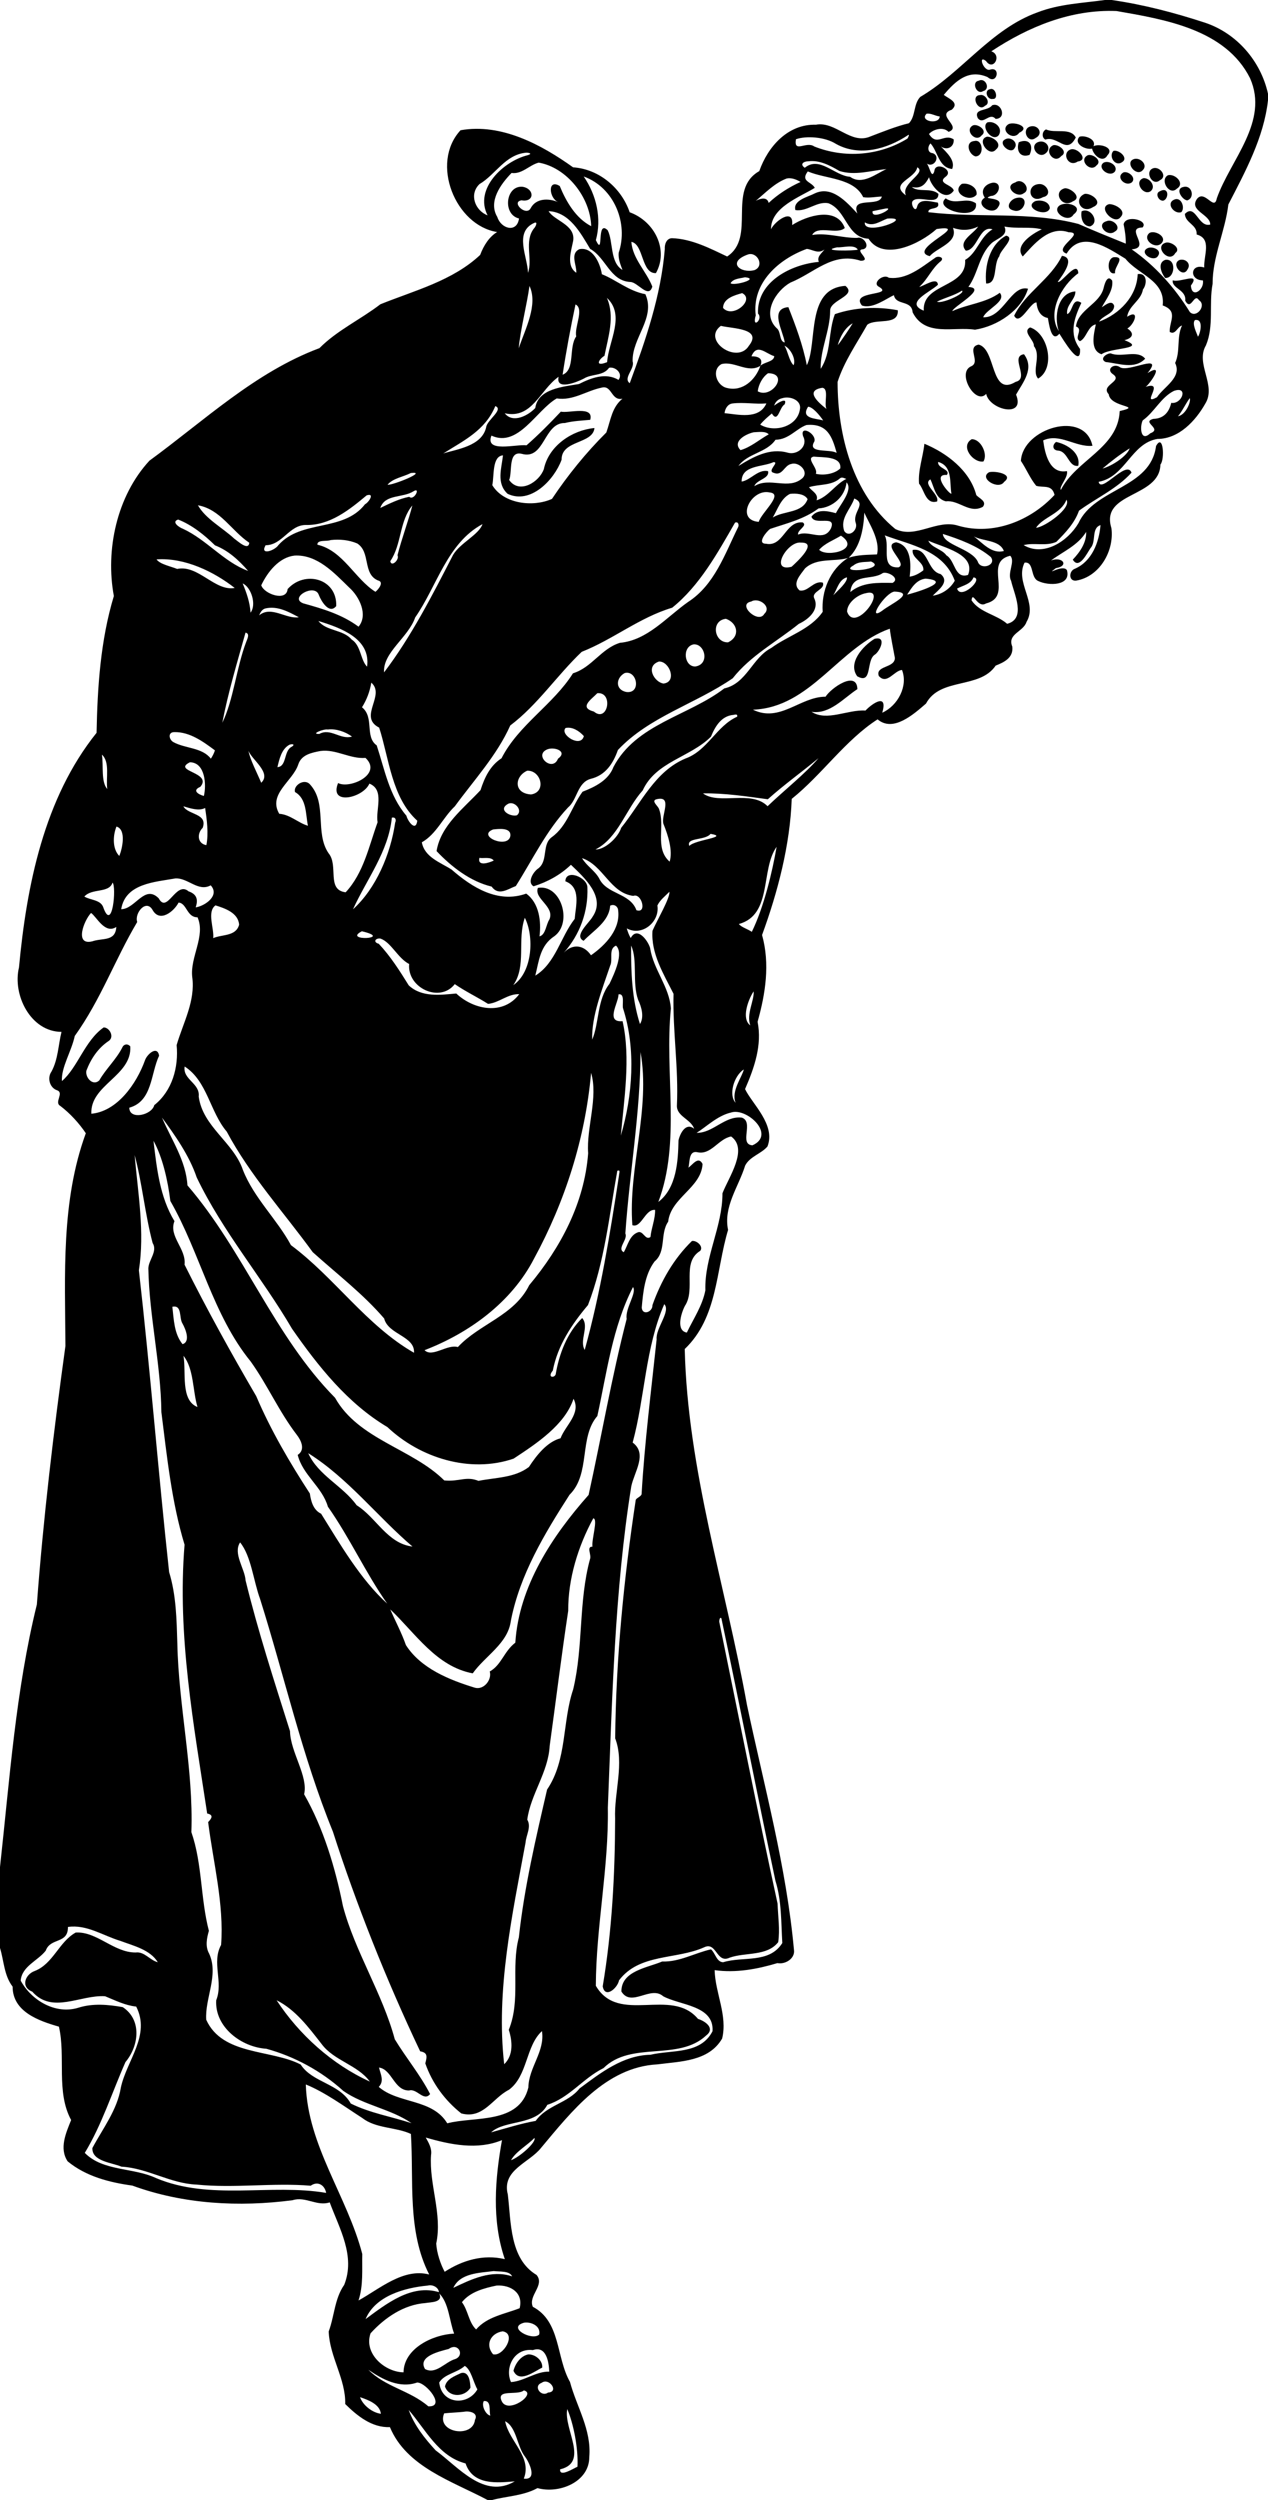 <?xml version="1.0" encoding="UTF-8" standalone="no"?>
<svg xmlns:rdf="http://www.w3.org/1999/02/22-rdf-syntax-ns#" xmlns="http://www.w3.org/2000/svg" height="1743pt" width="884pt" version="1.1" xmlns:cc="http://creativecommons.org/ns#" xmlns:dc="http://purl.org/dc/elements/1.1/" viewBox="0 0 884 1743">
<g>
<path d="m770.32 0h4.67c22.08 3.15 43.96 8.89 65.17 15.85 22.15 7.4 38.86 26.82 43.84 49.51v4.55c-2.92 26.12-15.85 49.75-27.64 72.65-2.24 18.81-11.04 36.26-10.99 55.4-2.67 14.16 1.09 29.29-4.65 42.84-7.51 12.8 7.47 27.73-0.41 40.55-6.83 12.13-18.47 24.63-33.38 24.66-18.29 2.98-22.32 26.49-41 29.89 1.67 8.6 19.57-15.76 22.91-6.37-10.22 11.3-24.5 17.63-36.61 26.51-3.04 8.66-9.4 15.32-15.78 21.72-7.31 3.25-15.35 0.36-22.83 2.27 13.9 8.28 30.67-2.51 38.21-15.24 11.34-24.66 50.34-24.17 54.12-53.82 5.05-9.32 6.24 9.27 3.05 12.89-0.51 23.42-42.04 18.87-34.17 44.29 2.13 15.89-8.2 33.87-24.52 36.63-5.49 0.68-5.25-6.88-0.85-8.3 11.84-5.24 16.77-18.35 17.78-30.39-6.6 2.12-2.79 11.52-7 16.07-2.35 3.45-7.99 15.32-12.33 7.98 4.91-5.13 9.65-11.92 9.31-19.3-5.75 9.43-16.04 13.63-24.47 19.9 8.49-3.04 12.54 3.98 3.37 5.33-8.25 6.27 4.73-3.14 7.71 1.45 3.08 11.12-12.98 10.93-19.79 7.64-6-2.27-2.84-13.76-9.76-12.9-6.87 13.85 9.36 27.91 1.38 41.3-2.24 7.05-13.6 8.32-9.91 17.26 0.85 7.85-5.76 10.87-11.61 13.23-11.28 16.6-38.59 7.95-48.57 26.46-8.4 7.25-22.82 20.32-33.74 10.99-22.44 14.41-38.73 38.51-59.87 55.45-1.12 32.15-9.76 65.08-20.68 94.9 5.64 20.13 2.38 40.98-3.12 60.51 3.28 16.3-2.35 32.23-8.73 46.9 4.84 10.27 21.55 24.84 15.62 40.03-4.41 5.17-12.36 6.97-15.56 13.32-4.58 14.83-15.26 28.53-11.9 44.85-8.54 28.47-7.17 61-30.22 83.04 2.02 84.5 28.53 165.5 43.39 248.1 11.98 56.7 27.46 112.8 32.75 170.6 1.03 6.1-5.95 10.5-11.51 9.4-14.02 4.2-28.93 7-43.78 4.9 0.4 16 9.14 31.6 5.23 47.7-9.32 16-29.07 15.9-45.19 18-35.91 1.9-59.91 33-80.96 58.1-8.34 10.7-27.66 15.4-23.27 32.6 2.35 19.2 1.18 44.8 20.03 56.1 6.04 7.2-6.04 14.4-2.59 22.2 19.53 10.3 16.15 35.3 25.91 52.4 4.6 17.3 15.1 33.3 13.45 52.4 0.03 17.4-21.14 25.8-36.11 21.6-10.02 5.5-21.78 5.6-31.99 8.4h-2.63c-24.78-13.2-56.72-23.1-68.26-50.9-12.53 0.5-22.74-7.8-31.16-16.1 0.44-17.4-10.92-33-11.52-50.6 3.99-10.7 4.08-22.9 10.82-32.5 7.96-20.1-3.34-39.2-10.12-57.5-8.76 3-16.99-4.4-25.87-1.5-37.37 4.9-76.18 2.8-111.74-10.2-16.04-2.2-32.36-6.4-45.08-16.9-6.03-9-1.18-19.8 2.43-28.8-10.64-19.6-3.66-44.1-8.52-65.1-14.01-4-32.29-10.4-32.28-27.9-6-7.8-6-17.8-8.8-27v-56.3c6.75-61.3 10.94-123.1 25.7-183.1 4.5-60.3 11.64-120.27 19.92-180.24-0.26-49.48-3.13-100.9 14.21-148.31-4.58-6.86-11.02-13.92-17.81-19.06-4.49-2.5 3.03-9.15-2.35-10.93-5.1-1.81-6.87-8.67-3.78-12.99 4.65-8.55 4.72-18.44 6.99-27.69-21.46-0.07-34.3-25.7-29.64-44.92 5.33-57.12 17.46-117.94 54.09-163.57 0.62-31.88 2.73-64.49 12.05-95.36-5.95-32.09 2-69.64 24.8-94.36 38.06-27.78 73.66-61.69 118.52-78.45 12.42-12.51 28.63-19.93 42.47-30.58 23.9-9.66 50.28-16.31 69.58-34.41 2.5-6.72 6.45-12.75 11.83-15.96-29.07-4.6-46.81-47.92-25.52-70.96 28.52-5.09 56.66 10.23 78.47 25.85 18.2 1.18 33.8 14.57 39.45 31.32 17.58 6.39 27.29 26.36 18.31 42.44-10.29 0.46-8.41-20.13-17.12-21.82 0.78 11.73 10.56 20.71 14.61 31.2-2.62 8.86-10.17-3.27-15.42-3.21-14.13-0.82-16.88-16.92-27.94-23.09-6.68-11.05-14.33-25.59-28.96-26.3 3.88 6.72 18.79 9.42 17.15 20.62-1.35 7.07-5.1 17.52 2.18 22.35 0.31-5.4-4.53-13.25 2.11-16.44 9.22-1.83 14.46 9.54 15.72 17.47 9.66 3.77 18.91 11.84 30.3 13.89 7.43 16.48-9.42 30.46-8.87 46.86 1.73 5.09-6.92 11.7-2.01 15.21 11.16-30.28 21.78-61.12 24.44-93.52-0.24-3.23 1.11-7.43 4.94-7.58 13.76 0.44 26.34 7.01 38.54 12.77 20.51-13.53-0.49-46.52 22.39-59.54 6.03-17.16 19.95-32.89 39.49-32.34 13.92-2.56 24.23 14.22 38.08 8.15 8.83-3.36 17.57-6.94 26.78-9.19 4.75-4.93 3.05-13.38 7.9-18.36 29.11-17.11 49.31-47.37 81.93-59.01 14.96-5.78 31.08-6.36 46.79-8.54m8.04 7.69c-31.71-1.27-61.31 10.94-87.25 28.09 7.73 2.7 1.35 14.12-3.67 6.79-6.08-4.85-1.46 8 3.04 5.9 7.32-2.1 4.67 11.09-2 5.27-13.05-5.61-22.01 2.23-30.51 12.43 3.46 2.64 11.23 5.33 5.55 10.34-11.5 3.8 7.58 11.81-2.2 15.43-4.2-4.16-11.43-1.25-13.65 1.51 5.57 8.88 10.34-0.71 17.23 3.74 0.4 5.39-4.67 7.91-8.94 4.92 3.72 4.02 10.34 9.62 7.85 15.71-9.38-0.97-9.84-11.93-15.06-17.82-2.19 2.04-2.28 6.5 1.43 6.77 5.95 2.01 1.02 10.69-4.05 7.24 1.94 2.04 3.34 11.48 5.28 5.26 0.57-7.21 14.13-0.65 7.83 3.95-6.27 4.77 4.9 5.45 5.68 9.69-6.38 8.96-16.43-4.21-17.18-9.37-2.43 4.54-5.14 8.35-12.04 6.84 4.55 4.01 13.33 0.17 18.56 4.8-0.1 8.75-14.17 0.47-18.01 5.04-1.63 2.1 1.98 8.53 3.07 4.04 1.55-6.52 9.81-3.59 14.52-3 2.1 5.54-7.14 2.74-6.57 6.69 34.81 4.2 70.35-0.76 104.56 8.18 10.93 4.8 21.96 9.28 33.03 13.75 0.07-4.55-0.59-9.05-1.51-13.49 1.41-6.99 17.73-2.82 13.19 2.2-12.81 0.2 6.47 14.19-7.57 15.24 16.4 11.43 30.04 26.71 40.53 43.67 4.51 4.76 11.95-4.6 6.39-8.21-3.5-5.52-5.38 8.02-9.58 0.39 0.92-7.75-9.59-8.54-8.71-14.27 4.82 2.01 19.83-6.19 12.66 3.69 0.63 9.62 9.66 2.6 8.33-3.63-9.66-0.12-8.83-12.06 0.95-8.96-0.45-8.41 5.55-20.09-5.26-23.01 0.4-7.02-7.94-7.85-8.22-14.35 7.48-7.6 9.24 9.69 17.69 7.4 0.03-7.18-15.14-9.56-9.2-17.94 5.45-6.63 11.99 8.97 13.76-0.32 9.47-26.87 36.59-53.45 23.17-83.78-17.08-34.04-59.37-40.95-93.12-46.82m-132.31 71.54c-5.56 5.23 8.81 8.04 9.1 1.97-3.05-0.32-5.98-2.33-9.1-1.97m-13.03 15c-14.53 9.69-34.08 15.21-50.28 6.05-7.8-4.92-20.79-5.68-27.84-3.2-1.61 10.06 7.23 1.05 12.8 5.06 21.21 8.42 45.43 6.45 64.9-5.48 0.43-0.42 1.88-3.57 0.42-2.43m-265.97 12.2c-14.77 1.19-21.48 15.29-32.75 21.91-7.45 7.14-3.08 18.47 5.64 21.82-9.53-18.5 11.08-37.86 28.12-42 3.05-0.99 1.18-1.62-1.01-1.73m196.5 6.03c-3.35 0.01-6.15 2.05-2.49 4.52 10.34-8.48 20.89 5.63 31.61 6.28 8.44 6.15 18.07-2.18 25.34-5.38-10.86 1.05-22.05 4.77-32.83 1.3-6.53-3.79-13.82-7.74-21.63-6.72m-187.99 0.92c-6.63 1.73-11.62 8.24-18.91 7.21-7.51 7.68-16.44 19.89-9.95 30.67 2.63 8.41 13.75 11.34 15.14 1.06-11.66-2.72-9.38-23.33 2.62-22.09 8.47 1.56 8.07 11.01-0.83 9.44-7.73 1.12 3.35 11.54 6.36 5.44 3.79-7.06 12.58-6.96 19.06-4.2-6.45-2.95-7.37-16.53 1.19-11.21 4.47 10.88 11.17 22.46 21.93 28-0.63-20.28-17.08-40.92-36.61-44.32m263.95 3.24c-1.58 8.3-19.72 11.09-7.93 19.59-3.84-8.31 14.79-15.58 7.93-19.59m-76.34 2.89c-5.34 7.1 2.58 7.03 4.87 11.46-10.44 6.47-30.66 13.52-30.52 28.88 2.66-5.8 16.09-15.36 14.73-2.93 10.37-6.65 31.07-13.08 36.71 2.03-5.28 4.97-19.04-2.23-22.74 4.88 10.46-1.74 20.88 2.21 31.39 2.02 4.31-1.43 9.58 6.37 4.22 7.92-6.95 0.32 6.61 7.95-1.76 8.04-19.58-6.39-32.4 8.52-49.03 15.21-10.3 5.78-20.07 21.53-9.7 31.65 3.39 2.45 1.7 9.28 5.74 10.11-0.98-7.97-10.97-23.49 2.53-24.65 5.02 12.72 10.19 26.49 12.87 40.5 7.75-15.49-0.99-53.52 26.92-55.33 8.5 7.03-11.23 9.75-10.65 17.57-0.14 13.78-6.82 26.5-6.62 40.27 7.52-11.1 5.23-25.88 9.92-38.12 14.02-4.81 29.31-5.44 43.88-2.71 0.62 11.12-15.42 5.36-21.33 10.13-7.33 13.05-16.07 25.52-20.66 39.79 0.01 37.06 10.5 78.23 40.27 102.61 14.42 6.97 29.05-7.24 44.07-2.26 24.26 6.92 50.26-3.51 66.91-21.54-1.84-7.56-7.76-4.81-12.78-6.34-4.3-5.23-6.89-11.75-10.68-17.37 1.21-22.71 44.56-35.95 49.88-10.52-11.75 1.15-22.78-9.08-34.33-3.78 1.12 9 4.37 23.66 16.55 21.4 1.06 4.36-5.67 10.82-4.26 13.16 10.67-21.01 39.94-29.14 41.05-55 16.86-3.88-6.46-2.2-7.67-11.75-6.01-6.39 10.09-8.92 3.07-13.86-5.37-3.49 0.77-8.15 4.94-4.85 6.43 3.54 30.96-10.6 19.04 4.03 12.67-8.04 1.3 7.93-1.32 9.59 14.17-4.77-3.96 13.74 7.93 7.2 4.83-7.35 17.57-13.77 12.65-23.88 3.8-8.35 0.88-17.81 4.8-26.14-3.3 0.88-4.57 6.91-8.57 4.47-0.33-7.52 6.16-14.43-4.9-18.45 2.03-17.32-17.07-21.45-25.99-32.58-12.1-7.34-30.61-20.49-41-3.56-10.37-3.39 13.85-14.82 1.45-14.87-13.88-4.88-24.63 8.96-32.01 16.86-6.07-7.47 6.27-15.72 13.26-18.92-8.47-2.09-17.47-0.23-26.05-1.95 2.96 6.36-5 8.2-8.83 11.5-8.88 8.14-9.43 21.23-16.31 30.63 13.89 0.77-11.04 13.91-11.17 16.87 10.87-5.01 23.19-5.6 33.08-12.8 5.04 5.9-9.5 11.49-11.58 17.07 14.05 0.63 19.4-22.83 31.26-19.92-4.47 15.02-21.37 26.19-36.97 28.58-14.92-2.33-34.73 5.21-43.47-12.09-0.7-8.91-11.61-4.49-13.05-11.97-4.91 2.06-14.79 9.88-22.31 7.19-8.41-10.46 22.58-6.56 12-12.97-5.31-2.53 2.87-9.44 6.74-6.37 12.53 1.56 22.7-7.31 32.29-13.89 1.73-1.58 6.68-0.49 4.13 2.21-6.35 4.93-9.27 12.74-15.2 18.08 3.18-0.57 12.76-7.45 13-1.48-5.77 5.33-23.37 12.59-9.84 18.04-1.14-19.32 30.15-15.74 28.85-35.4 8.51-4.96 10.18-16.04 19.08-21.33-9.14-3.08-10.43 14.49-18.59 14.9-5.94-6.62 5.5-11.78 8.57-16.85-5.67 2.79-11.64 2.98-17.56 0.92 3.93 10.28-10.97 13.65-16.21 19.75-16.66-4.45 30.54-22.75 4.8-18.92-11.6 10.4-37.1 22.71-47.45 6.76-15.32-0.78-15.25-19.93-28.05-24.76-8.15-1.46-14.83 6.05-22.93 4.79-1.89-6.9 8.9-9.18 13.45-11.61 11.95-5.68 22.23 5.92 29.78 14.06-5-12.51 15.22-4.1 17.03-11.9-4.32 0.12-8.69 1.18-12.99 0.47-6.64-13.59-26.1-12.58-38.63-17.98m-156.23 3.53c8.94 13.06 12.64 29.27 8.48 44.4 5.86 12.4 0.11-14.81 8.24-6.91 4.02 7.97 1.43 22.41 10.31 27.67-1.43-3.82-3.06-7.78-2.64-11.96 6.92-20.53-3.16-45.53-24.39-53.2m141.55 1.39c-8.53 3.26-14.67 9.85-21.58 15.6 3.66-1.94 7.99-2.76 8.98 1.45 6.29-5.93 14.07-10.93 22.21-14.61-2.77-1.73-6.36-3.12-9.61-2.44m69.03 20.94c-3.05 0.61-6.14 1.2-9.17 1.86-1.16 6.97 16.27-2.84 9.17-1.86m1.15 7c-5.19 1.89-10.1 6.04-15.75 2.66-1.1 10.19 35.7-3.93 15.75-2.66m-246.2 3.02c-14.3 6.49-4.64 23.54-4.37 34.84 3.42-9.46-2.87-21.97 4.18-31 1.04-0.95 3.04-5.07 0.19-3.84m211.12 17.03c-13.18 2.83 12.76 2.49 14.44 1.62-2.37-3.97-10.41-1.29-14.44-1.62m-21.1 1.1c-19.48 7.04-38.4 23.61-35.62 46.4-2.93 9.95 5.47 2.6 1.59-1.31-0.95-22.29 23.34-34.35 42.41-36.02-1.56-3.69 2.02-5.96 3.93-8.69-4.35 3.4-8.21 0.05-12.31-0.38m-40.92 3.85c-15.04 5.28-5.48 13.58 4.48 10.94 7.13-2.93 1.88-12.91-4.48-10.94m-2.14 15.93c-3.35 0.86-8.16 0.83-10.11 4.15 1.95 2.1 20.7-2.99 10.11-4.15m-150.3 6.05c-1.75 12.88-6.37 30.77-7.51 43.49 4.58-13.51 13.64-30.48 7.51-43.49m301.59 3.26c-5.43 3.45-11.78 4.85-17.48 7.7 2.94 1.84 19.85-5.57 17.48-7.7m-153.32 1.75c-5.27 1.48-13.22 3.63-13.31 10.33 6.73 7.73 22.5-5.72 13.31-10.33m-94.3 3.29c5.71 13.11 0.94 27.15-1.68 40.39-4.08 2.5-7 7.97 1.85 4.44 0.94-14.57 12.95-32.56-0.17-44.83m-21.88 4.6c-3.45 16.35-6.5 32.55-8.99 49.02 9.02-3.61 4.02-19.02 9.5-26.74-1.46-6.48 5.76-19.21-0.51-22.28m431.87 10.88c-2.4 2.44 1.43 9.43 2.06 11.6 1.48-1.58 4.37-12.76-2.06-11.6m-238.61 2.27c-5.43 2.95-8.88 9.51-10.43 15.26 2.56-3.09 8.97-12.76 10.43-15.26m-91.93 1.77c-13.6 10.1 11.49 27.15 19.55 13.89 9.78-12.28-11.68-11.86-19.55-13.89m44.32 13.82c2.49 4.05 3.24 10.63 6.37 13.63 1.83-3.82-1.77-11.43-6.37-13.63m-22.98 7.42c5-0.06 8.37 1.74 6.21 6.62 2.77-2.68 9.5-2.75 9.68-6.72-5.99-1.79-12.07-9.22-15.89 0.1m-20.85 5.42c-7.21 3.87-3.62 15.08 3.8 16.66 10.9 2.75 19.96-5.69 23.26-15.46-8.69 5.51-18.05-3.53-27.06-1.2m-78.39 2.56c-4.27 6-12.03 4.02-17.67 7.59-4.94 2.54-19.78 8.48-17.52-1.31-13.17 9.26-18.43 29.72-37.57 25.45 5.62 7.3 16.36 1.63 21.28-3.65 1.91-13.56 19.49-14.83 30.47-16.73 8.43-4.25 18.61-8.2 27.58-2.87 3.38-4.64-2.4-9.42-6.57-8.48m110.81 3.83c-3.9 2.65-6.66 7.96-7.19 12.59 9.69 5.47 22.23-12.49 7.19-12.59m-116.11 10.06c-10.62 2.18-19.78 9.24-31.21 7.49-14.21 8.18-26.92 34.56-45.52 25.92-4.76 12.25 17.22 5.84 24.45 6.78 8.29-7.28 16.3-15.37 23.95-23.49 5.38 1.31 23.22-4.48 20.48 5.71-5.93 0.56-11.89 0.78-17.68 2.23-14.84-0.32-13.99 26.09-30.13 21.46-9.63-2.2-6.35 12.47-8.71 18.27 7.05 10.11 20.99 1.5 24.18-7.62 3.39-16.27 19.77-27.18 35.28-28.62-1.05 11.3-23.12 8.28-22.91 22.1-5.19 14.18-21.71 31.37-37.65 23.76-8.03-7.41-4.17-17.78-3.22-26.81-7.71 0.57-6.05 14.37-7.45 20.78 7.9 13.13 28.45 15.5 41.61 9.58 11.03-16.53 23.71-32.2 37.9-46.31 3.13-8.96 3.86-17.49 11.24-23.56-7.96 1.76-7.25-9.79-14.61-7.67m154.01 0.07c-12.44 1.89-3.07 10.13 2.85 14.78-1.97-3.99 1.94-14.02-2.85-14.78m244.97 2.21c-9.11 4.64-13.34 14.57-21.66 20.53-2.12 4.19-1.65 15.46 5.27 8.99 8.74-3.19-6.52-7.78 2.14-10.05 7.09-0.19 10.91-4.49 12.47-11.17 7.58 1.2 12.22-12.08 1.78-8.3m-272.86 5.03c-2.77 0.52-5.02 2.52-5.73 5.26 1.91-1.69 9.67-6.47 7.26-0.91-3.71 2.08-4.54 13.38-8.89 6.33-2.87 2.4-5.77 4.84-8.12 7.77 9.69 5.81 25.73 1.6 27.65-10.45 1.5-6.54-6.85-9.7-12.17-8m284.02-0.04c-2.95 3.91-5.03 8.79-8.24 12.67 5.26-0.88 9.2-9.93 8.24-12.67m-318.69 3.72c-3.46 0.34-5.29 3.66-5.68 6.78 9.19 0.82 24.08 4.8 29.18-6.8-7.83 0.65-15.69-0.92-23.5 0.02m-165.49 1.85c-7.05 17.08-22.14 24.06-36.25 33.03 8.96-2.91 26.9-4.95 29.87-18.24 0.51-5.03 12.55-12.43 6.38-14.79m218.1 0.43c-5.44 8.39 5.2 8.1 10.48 9.55-2.48-3.6-7.19-9.32-10.48-9.55m-1.17 12.76c-7.08 2.51-12.41 10.25-21.56 10.25-6.29 9.21-19.36 9.34-25.88 18.33 10.32-6.37 21.81-12.86 34.5-9.25 6.52 1.81 14.31-4.5 10.6-11.51-2.51-8.26 9.43-1.81 7.87 3.63-5.31 8.66 10.55 5 15.55 8-3.12-11.03-6.31-20.79-21.08-19.45m-36.79 5.06c-5.53 1.2-15.19 6.36-9.19 12.45 6.95-1.9 13.28-7.45 19.69-11.02-2.3-2.4-7.17-1.56-10.5-1.43m262.16 11.19c-6.69 4.16-12.99 9.04-18.97 14.11 7.21-2.01 17.21-8.89 18.97-14.11m-220.28 5.78c-5.81 0.98 3.35 8.32 1.42 11.97 5.26 1.33 13.1 0.2 17.08-3.76 1.03-8.74-12.57-7.52-18.5-8.21m-28.06 3.84c-7.49 3.56-22.4 1.9-22.21 13.58 6.31-1.03 11.33-8.74 18.39-7.31 1.29 5.27-7.97 5.88-9.58 10.51 10.83-6.74 23.79 2.99 33.58-5.6 4.78-4.61-2.6-11.71-7.85-9.89-4.91 0.89-6.1 8.71-12.17 6.18-5-1.28 4.3-7.62-0.16-7.47m-252.81 7.58c-5.16 2.66-12.77 3.75-16.26 8.21 3.44 0.49 28.54-9.59 16.26-8.21m299.25 3.64c-5.96 5.38-14.55 3.99-21.73 6.26 2.22 2.89 6.9 4.77 5.29 9.16 8.42-2.67 13.01-11.1 20.73-14.93-1.33-0.44-2.98-1.53-4.29-0.49m4.47 2.9c-1.07 9.97-9.71 17.61-19.53 18.16-9.98 7.49-22.18 10.38-33.73 14.28-2.24 1.52-9.66 10.32-2.93 10.32 12.21 2.55 13.57-16.09 25.66-14.84 3.67 2.32-4.07 5.33-3.22 8.51 7.66-3.48 18 5.58 22.96-4.53 3.73-9.62-11.63-1.33-13.67-8.01 4.21-5.56 11.2-3.95 17.04-2.41 2.9-5.9 12.22-16.26 7.42-21.48m-301.71 6.11c-7.66 4.98-19.96 1.82-23.34 11.73 6.52-3.11 13.03-6.39 20.19-7.79 3.36 3.06 8.1-6.9 3.15-3.94m248.11 0.91c-12.82-2.92-24.23 19.29-7.61 20.51 1.85-6.44 17.68-19.49 7.61-20.51m14.19 0.99c-6.39 3.18-8.62 10.76-12.02 16.5 7.76-4.92 20.56-2.8 24.29-12.8-2.18-3.93-8.31-4.12-12.27-3.7m-295.15 1.04c-11.99 10.01-25.64 21.06-42.43 20.65-11.55-0.01-16.37 14.1-28 14.12-4.27 7.42 6.35 3.79 8.89-0.06 16.15-18.16 45.14-8.9 60.41-28.52 2.69-1.34 7-8.1 1.13-6.19m339.96 2.19c-2.64 7.67-10.25 13.94-6.93 22.8 3.36 4.73 9.68-1.01 7.96-5.7-2.61-7.78 7.96-13.29-1.03-17.1m147.91 0.83c-3.67 9.84-16.37 12.11-21.18 19.58 5.77-0.31 24.99-13.67 21.18-19.58m-605.5 3.89c5.42 9.57 17.14 15.62 25.42 23.34 2.26 1.51 9.83 8.75 10.38 2.78-12.4-8.27-20.08-23.33-35.8-26.12m149.49 0.12c-9.1 10.83-7.41 27.26-15.38 38.84 0.76 4.52 6.64-1.21 5.03-4.1 2.73-11.04 8.23-25.95 10.35-34.74m315.1 5c-0.47 11.16-2.82 23.99-10.94 31.47 6.39-2.13 13.12-2.02 19.78-2.32 2.47-10.09-5.96-22.23-8.84-29.15m-478.35 4.83c-4.99 1.56 0.65 5.48 3.22 6.39 16.57 7.61 28.72 23.29 45.56 29.43-6.49-7.46-13.79-14.2-23.14-17.85-7.46-7.35-15.99-14.15-25.64-17.97m388.2 2.18c-12.15 21.1-24.67 43.92-43.8 59.28-22.68 6.75-41.22 22.14-63.07 30.76-17.21 16.35-30.73 36.96-49.82 51.35-9.37 20.92-25.23 37.96-38.62 56.33-8.28 7.83-12.9 19.4-23.03 25.12 1.91 10.39 12.81 13.94 20.7 18.96 14.29 12.47 32.36 23.85 52.07 16.8 9.07 6.58 10.58 19.35 9.26 29.82 4.38-1.11 4.57-8.39 6.93-11.85 3.85-9.02-10.97-14.39-8.04-21.96 16.14-2.76 24.34 24.12 11.55 33.64-10.16 6.61-10.77 17.34-13.37 27.55 14.19-8.74 17.56-26.88 27.48-39.59 0.66-8.89 4.71-21.96-6.5-26.19 0.12-8.81 15.35-2.92 15.36 4.34 0.62 16.75-5.23 32.81-16.46 45.44 6.22-6.53 14.07-5.41 18.96 1.79 10.35-7.27 21.12-18.59 18.79-32.29-0.77-2.36-3.21-3.46-5.43-2.29-0.78 11.21-11.52 17.16-18.5 24.5-7.15-3.45 4.05-12.67 6.26-16.8 9.35-13.7-5.72-27.21-15.11-36.21-7.4 7.09-16.42 12.01-26.07 15-4.64-2.74-0.25-10.14 3.4-12.53 6.98-5.49 2.24-16.56 9.34-21.75 10.8-7.73 13.9-21.41 21.43-31.66 8.7-3.36 18.09-7.99 21.54-17.21 15.66-29.96 52.17-35.57 77.28-54.8 15.67-3.48 19.48-21.41 32.76-28.21 11.65-8.63 27.39-12.85 35.83-25.18-1.02-14.42 5.1-29.67 17.58-37.52-9.89 2.76-21.66-0.38-29.88 7.23-3.08 4.32-9.44 10.67-3.73 15.41 5.94 1.09 9.67-7.12 16.13-5.49 1.91 5-8.5 6.11-5.87 11.2 3.53 7.91-4.35 14.56-10.85 17.54-15.51 12.5-33.72 22.18-46.08 37.93-25.88 17.87-58.28 26.77-80.08 50.04-3.22 9.24-8.59 17.58-18.8 20.04-9.61 2.57-9.35 14.57-16 20.05-15.2 16.27-24.47 35.95-36.34 54.73-5.66 2.15-12.07 7.1-16.88 0.38-14.87-3.58-27.91-13.69-38.39-24.75 2.93-17.97 18.92-29.8 30.64-42.48 2.81-8.71 6.61-17.01 14.65-22.23 11.92-23.37 35.97-37.29 49.81-59.23 13.26-4.11 19.57-17.15 32.74-21.26 19.18-1.74 32.54-17.94 47.48-28.46 18.43-11.85 25.69-33.5 34.91-52.17 0.85-1.61-0.03-4.17-2.16-3.12m-176.04 1c-24.66 13.22-31.72 43.23-46.93 65.07-4.71 13.93-22.66 24.37-21.7 38.3 18.89-24.86 33.63-53.75 48.1-81.86 4.96-8.43 18-14.08 20.53-21.51m320.95 6.85c0.54 7.83 19.75 10.14 24.29 19.18 1.98 6.45 13.42 2.65 9.11-3.1-9.41-7.88-21.95-12.43-33.4-16.08m-71.04 1.21c-5.15 3.18-11.15 5.23-15.23 9.85 5.28 5.51 29.66-0.12 15.23-9.85m30.48-0.23c4.09 7.55-3.42 22.99 9.64 22.31 6.83-2.72-12.13-15.7-1.65-17.46 10.76 2.22 10.45 15.6 9.43 23.95 3.51-0.45 6.74-2.27 9.51-4.4 0.83-5.83-8.53-8.48-7.37-14.27 11.18-1.57 9.81 14.76 19.46 16.88 6.71 5.54-1.92 11.24-5.52 15.08 6.46-0.96 12.12-4.78 15.36-10.45-7.92-21.29-30.55-24.81-48.86-31.64m62.2 0.74c5.94 4.57 12.52 12.51 20.88 10.17-2.96-7.82-14.59-6.66-20.88-10.17m-448.43 2.55c-2.66 1.12-9.55-0.45-9.26 3.25 17.79 3.98 26.42 24.16 40.48 32.83 2.17-1.77 6.31-6.94 1.64-7.96-10.71-4.69-4.86-19.71-14.37-25.76-5.77-2.46-12.29-3.06-18.49-2.36m416.63 0.43c2.06 4.84 9.5 5.8 12.63 10.24 6.22 3.61 5.63 16.7 15.1 13.62 5.67-14.54-17.43-19.13-27.73-23.86m-88.77 1.34c-9.5-1.22-22.31 20.92-6.55 16.84 3.96-3.58 18.65-17.11 6.55-16.84m-353.05 9.05c-10.77 1.2-18.75 11.33-23.22 20.69 1.84 6 17.58 11.72 18.38 2.66 11.93-13.33 34.58-7.36 33.89 11.85-4.85 5.96-10.4-3.3-12.12-7.71-2.76-8.45-21.02 1.94-10.88 5.81 13.62 3.79 27.04 7.72 38.56 16.28 6.86-8.21 0.58-21.02-6.56-27.34-10.43-10.17-22.23-23.09-38.05-22.24m498.93 0.11c-18.98 4.44 2.5 28.45-16.88 33.26-6.1 3.73-9.24-9.29-10.09-2.17 5.74 8.53 17.26 9.82 24.84 16.37 13.56-3.53 4.75-20.98 2.77-29.92-2.98-5.49 3.17-13.68-0.64-17.54m-595.16 2.54c2.42 3.39 9.64 4.76 14.39 6.66 14.71-3.09 26.29 15.77 40.13 13.27-14.37-11.24-34.69-21.3-54.52-19.93m498.13 1.48c-4.15 0.55-8.75-0.15-12.23 2.73-11.59 6.31 24.57 2.59 12.23-2.73m8.23 8.02c-7.56 5.44-21.33-0.22-22.68 13.29 8.3-6.99 19.24-6.52 29.45-6.39 5.55-3.11-3.12-8.11-6.77-6.9m-25.03 2.99c-5.6 1.58-6.77 8.19-9.52 12.56 3.26-3.42 10.09-9.27 9.52-12.56m88.23 0.06c-1.88 4.78-7.33 5.62-11.44 7.8 2.46 8.29 18.93-7.06 11.44-7.8m-33.33 0.86c-6.52 0.74-9.75 6.27-12.92 11.19 3.34-0.78 33.3-9.23 12.92-11.19m-476.19 3.33c2.74 6.52 5.08 13.28 5.5 20.41 4.34-5.66 0.44-17.8-5.5-20.41m454.36 5.71c-6.56 0.87-19.92 21.73-8.11 13.05 4.96-4.04 23.67-12.44 8.11-13.05m-19.75 1.09c-6.04 1.07-13.22 6.83-13.22 12.89 5.5 15.62 29.04-16.98 13.22-12.89m-80.07 5.86c-10.17 1.87 5.06 15.96 9.14 8.59 5.48-5.06-3.98-11.84-9.14-8.59m-338.84 4.83c-2.24 0.67-3.38 2.79-4.21 4.8 8.4-7 18.77 2.76 27.68 1.32-7.19-3.84-14.97-8.16-23.47-6.12m321.23 7.19c-10.71 1.18-8.33 16.73 1.5 16.41 8.65-4.19 6.64-13.51-1.5-16.41m-284.13 1.53c5.59 7.17 17.17 5.81 23.21 12.93 6.53 4.1 6.12 14.45 10.75 18.91 2.63-19.56-18.15-26.99-33.96-31.84m398.38 5.37c-35.44 12.48-54.92 55-95.44 56.46 18.87 9.27 32.97-9.1 50.64-9.04 3.95-6.24 21.82-18.58 22.2-5.29-9.67 6.29-19.22 17.74-31.98 15.81 10.7 6.92 25.32-1.73 37.61-0.86 4.7-4.98 15.83-12.57 11.69 1.5 10.81-4.83 18.17-18.57 13.78-29.8-5.45 0.32-10.5 10.61-16.17 4.19-2.62-7.32 11.2-5.4 11.21-12.57-1.2-6.67-2.99-15.14-3.54-20.4m-449.18 2.75c-5.81 20.78-12.1 41.64-16.18 62.83 7.74-15.63 9.86-38.49 16.63-56.29 0.73-1.99 2.86-5.92-0.45-6.54m312.35 8.18c-8.1 1.69-6.67 15.52 1.21 15.43 10.32-1.53 6.74-16.1-1.21-15.43m-24.14 11.97c-9.72 3.31-3.14 14.49 3.21 15.35 9.66-1.12 4.16-15.7-3.21-15.35m-23.83 8.01c-6.24 3.35-6.74 11.58 0.97 13.2 10.74 1.53 7.75-15.43-0.97-13.2m-176.69 6.7c-1.01 6.16-3.16 11.87-6.48 17.18 8.78 7.09 1.74 20.52 10.25 26.55 5.57 16.93 8.76 35.1 20.69 49.02 1.01 3.96 6.58 11.5 7.6 3.51-17.85-16.16-19.63-43.32-26.56-64.89-14.88-7.56 4.66-22.53-5.5-31.37m157.59 7.35c-4.28 4.45-13.04 9.98-2.39 12.83 9.68 8.05 13.83-13.79 2.39-12.83m94.95 15.12c-8.49 0.67-12.85 8.1-15.74 15.19-14.32 14.37-38.49 17.43-47.58 37.47-11.77 13.04-17.03 33.04-32.9 41.16 5.95 0.35 15.44-7.65 17.91-15.1 14.01-17.47 23.48-39.28 44.73-48.27 15.45-5.5 21.65-22.71 36.1-29.17 0.47-2-1.23-1.56-2.52-1.28m-117.06 9.13c-4.44 4.53 10.63 14.26 12.7 5.66-3.03-3.39-7.9-6.68-12.7-5.66m-165.82 1.08c-2.83-0.6-12.48 3.31-5.89 3.09 7.88-4.35 14.67 4.24 22.78 1.84-4.49-3.3-11.08-5.68-16.89-4.93m-107.01 1.81c-4.6 0.01-3.76 5.1-0.75 6.9 8.33 4.67 20.15 3.68 26.25 11.63 1.18-1.82 2.2-3.75 2.83-5.81-8.26-6.15-17.53-12.93-28.33-12.72m80.12 8.88c-5.39 3.04-6.86 9.91-8.22 15.55 6.75-0.42 4.22-11.64 10.14-14.31 2.61-1.82-0.26-2.04-1.92-1.24m180 3.11c-9.94 4.01 3.52 16.26 7.38 6.57 7.03-5.15-2.46-8.51-7.38-6.57m-208.39 0.97c0.73 5.47 6.32 16.16 8.87 22.35 7.52-6.97-6.96-16.35-8.87-22.35m50.22 0.19c-6.19 1.18-13.37 2.56-15.55 9.5-3.94 11.73-21.22 20.57-13.23 34.29 7.63 0.51 13.35 6.46 20 8.34-1.67-8.23-0.77-18.79-8.97-23.47-1.49-4.51 6.4-9.81 10.36-5.41 12.26 13.32 3.26 33.8 13.01 48.06 7.14 8.56-1.69 25.55 11.91 27.22 12.56-13.53 16.2-32.14 22.26-48.83-1.55-8.71 5.1-22.59-5.72-26.95-4.27 9.99-28.4 15.63-21.81-0.4 8.04 4.32 31.23-6.1 19.09-17.52-10.78 0.86-20.57-6.26-31.35-4.83m-152.42 2.54c1.24 7.77-0.75 18.92 3.75 24.01-1.06-7.7 2.03-18.85-3.75-24.01m499.57 2.48c-11.65 9.71-24.02 18.5-35.31 28.65-14.18-1.92-30.26-4.39-45.22-4.1 11.17 8.26 33.79-2.57 45.05 8.95 11.34-10.89 26.83-23.19 35.48-33.5m-438.24 2.86c-12.62 6.33 15.95 6.91 7.31 17.1-5.84 2.49-1.71 5.22 2.45 6.4 1.9-7.78 0.96-23.44-9.76-23.5m235.16 5.87c-8.85 4.01-9.67 15.82 2.71 16.57 10.97-1.72 6.95-16.93-2.71-16.57m89.97 19.95c-3.54 1.15 1.01 4.5 1.83 6.46 4.74 12.1-3.27 27.49 7.51 37.01 2.35-7.51-1.03-18.3-4.32-26.36-1.88-5.74 6.9-20.14-5.02-17.11m-102.97 3c-7.98 4.09 1 9.4 5.86 8.14 4.33-3.44-1.48-9.94-5.86-8.14m-226.69 1.87c3.1 6.03 17.19 4.82 13.46 15.02-4.04 3.89-3.81 10.93 2.57 12.07 1.68-8.33 0.26-18.22-0.85-25.94-4.31 2.32-10.18 0.31-15.18-1.15m145.35 7.91c-2.4 23.78-17.51 42.86-27.1 63.91 16.03-14.51 26.15-38.31 29.4-60.4 0.92-2.02 0.19-4.09-2.3-3.51m-191.99 6.2c-2.67 6.56-2.78 15.82 1.97 20.5 1.92-4.56 5.22-18.31-1.97-20.5m262.53 2.05c-11.67 4.6 10.59 13.88 12.08 4.47 0.62-6.11-8.43-4.87-12.08-4.47m151.64 3.05c-3.77 4.81-17.19 2.32-14.8 8.42 3.95-4.42 28.33-6.11 14.8-8.42m46.06 9.02c-11.36 15.94-2.76 47.38-26.32 53.84 1.77 2.29 6.45 3.6 9.02 5.46 8.49-17.34 14.29-41.81 17.3-59.3m-207.2 7.71c-1.53 6.3 6.83 3.41 9.98 1.9-1.99-2.84-7.17-1.34-9.98-1.9m71.53 0.19c3.12 5.37 8.86 8.63 11.92 14.07 5.25 11.32 21.6 10.07 26.01 22.25 7.66 2.6 3.56-12.31-2.19-9.99-16.21-2.06-20.83-21.37-35.74-26.33m-283.49 14.15c-14.39 2.57-34.86 3.48-37.78 21.47 9.85-0.06 16.3-17.59 26.18-7.57 5.93 11.16 11.98-12.51 20.77-4.9 5.79 1.98 6.83 5.76 4.97 11.2 6.48-1 17.07-8.27 10.48-15.39-8.71 4.8-15.89-5.34-24.62-4.81m-43.82 2.91c-2.35 7.59-14.3 3.71-19.65 9.73 4.1 2.54 10.98 2.15 13.06 7.14 6.54 18.96 9.45-14.4 6.59-16.87m388.26 6.39c-2.96 2.99-6.66 5.84-8.4 9.58 1.82 11.37-10.72 21.81-21.35 15.94 0.66 2.34 1.5 4.66 2.76 6.76 4.41-8.37 11.88 1.51 13.51 6.89 2.21 14.98 13.45 27.04 14.49 42.2-4.55 44.98 7.08 93.15-8.77 134.89 12.82-9.7 13.79-28.7 14.08-42.98 1.1-4.9 5.12-12.7 10.92-8.04-2.28-6.73-12.19-8.59-12.05-16.07 1.27-26.11-2.99-51.94-2.34-78.03-6.86-13.67-15.85-28.18-14.67-43.96 3.64-8.19 12.17-22.57 11.82-27.18m-342.22 7.55c-3.15 6.11-12.95 14.12-18.03 5.31-4.5-8.2-12.89 2.08-10.8 8.22-15.77 26.64-25.25 53.9-43.54 79.46-2.26 10.7-9.58 22-8.95 31.45 11.04-9.5 15.92-28.15 29.1-37.41 4.07-0.05 7.68 6.64 3.5 9.45-7.4 4.92-12.39 12.44-15.52 20.61-1.06 4.75 4.45 11.12 8.96 6.89 4.64-8.12 11.75-14.51 16.03-22.92 1.03-2.5 3.88-2.88 5.59-0.79 1.25 20.58-28.12 26.79-27.13 46.94 17.85-1.62 31.37-20.57 37.39-37.3 1.4-4.13 8.55-10.56 9.84-3.19-5.95 12.54-4.62 31.79-20.78 36.27-0.01 8.78 15.72 5.21 17.4-1.78 12.54-9.93 17.05-26.45 15.59-41.87 4.5-15.51 13.16-30.62 10.88-47.41-1.64-13.9 9.49-28.67 3.67-41.7-7.44 0.2-7.49-9.93-13.2-10.23m25.73 1.94c-6.15 4.47-0.8 16.09-1.58 22.85 6.29-2.76 15.82-1.1 18.07-9.36-0.59-8.32-9.98-11.45-16.49-13.49m-86.74 5.29c-4.97 5.16-11.74 22.85 0.8 19.8 7.37-2.55 16.11 0.31 16.82-10.05-8.02 5.25-13.71-7.11-17.62-9.75m302.41 3.35c-5.47 15.51 1.3 33.6-8.06 46.99 13.65-9.31 14.56-34.24 8.06-46.99m-113.6 9.42c-13.98 7.12 22.76 5.33 0 0m12.97 5.09c-3.63-0.52-5.31 2.56-1.21 3.63 8.11 8.56 14.65 18.93 20.92 29.01 9.05 8.46 22.03 6.66 33.11 5.65 12.28 11.49 32.71 15.36 43.92 0.45-8.05-0.29-14.02 6.07-21.75 6.79-7.61-4.81-15.79-8.66-23.2-13.78-10.39 13.36-33.31 2.66-31.8-14.02-7.95-4.06-12.49-15.08-19.99-17.73m164.19 4.91c-5.44 2.3-1.95 9.6-4.03 13.88-5.57 16.56-13.11 35.32-12.57 51.68 4.89-11.33 3.32-27.88 12.07-38.95 3.42-7.21 10.13-21.47 4.53-26.61m10.53-0.05c-0.1 18.51 0.57 37.27 6.18 54.74 3.03-4.9 1.16-11.74-1.29-16.93-4.25-11.88-0.15-27.8-4.89-37.81m85.41 31.96c-3.85 5.85-8.71 19.05-2.3 23.72-2.94-7.91 2.89-17.47 2.3-23.72m-94.17 2.04c0.03 5.92-9.46 19.86 2.8 18.7 5.87 25.63 0.87 55.75-1.2 79.84 8.17-27.68 10.67-60.35 1.58-88.66-0.91-2.36 1.59-10.66-3.18-9.88m15.31 40.22c-0.06 42.34-7.66 84.26-10.56 126.5 1.96 4.13-6.12 10.6-1.08 13.08 2.75-4.73 3.98-11.58 9.52-13.76 3.94-1.94 5.35 5.88 9.07 3.15 0.62-6.35 3.39-12.52 3.23-18.91-7.04-0.65-9.56 12.92-15.85 10.66-3.02-39.5 12.82-81.04 5.67-120.72m-317.8 10.1c-1.5 9.14 10.85 11.62 9.8 20.93 2.83 21.17 24.21 31.79 30.82 51.19 7.7 19.63 23.82 34.43 33.48 52.42 30.45 22.64 52.66 56.07 85.8 75.04 0.78-11.69-17.98-12.58-20.81-23.91-14.58-17.01-32.96-31.08-49.79-46.23-20.23-27.83-43.72-53.6-59.95-84.04-11.75-13.79-13.5-35.21-29.35-45.4m389.81 2.02c-7.09 4.68-10.71 18.07-5.68 23.27-3.37-8.14 4.73-18.25 5.68-23.27m-106.46 2.41c-4 45.58-18.23 89.95-39.71 129.4-15.73 30.59-45.3 51.99-76.39 63.93 5.33 5.4 15.8-4.36 23.22-2.16 14.96-16.18 39.29-21.87 49.76-43.15 22.04-26.35 38.44-57.36 41.08-91.97-1.31-17.69 7.14-39.01 2.04-56.05m97.54 27.67c-9.42 2.14-17.4 10.1-23.98 14.15 11.5 0.22 19.7-12.09 31.58-10.6 8.6 3.1-2.3 18.56 7.34 19.31 16.76-7.45-4.15-26.58-14.94-22.86m-396.69 3.5c6.57 15.45 16.7 29.95 17.75 47.28 39.13 45.39 60.37 105.02 102.9 148.07 16.37 29.13 53.64 35.33 76.15 57.63 10.63 1 15.12-3.2 23.86 0.3 11.84-2.4 25.11-2 35.17-9.7 5.3-8.2 12.8-17.6 22.03-20 3.45-9.12 14.41-17.29 9.05-27.54-6.05 18.24-25.68 31.14-41.78 41.74-30.29 10.4-65.15-0.4-87.98-22-27.74-16.52-48.24-42.36-66.47-68.51-20.95-35.86-48.36-67.74-66.47-105.53-5.19-15.38-15.41-29.76-24.21-41.74m396.78 13.18c-9.02 1.68-14.03 13.36-23.84 10.91-5.84-0.99-4.86 7.06-5.95 10.82 2.92-1.9 6.91-8.4 9.88-2.56-0.9 16.66-22.09 23.39-23.98 40.25-5.81 8.37-1.15 20.77-9.48 27.74-6.82 9.13-7.98 21.19-8.95 32.17 0.48 5.77 7.68 3.05 7.48-1.8 5.95-16.71 14.74-32.21 27.53-44.67 3.16-0.58 8.24 3.69 5.79 6.86-13.36 8.23-2.86 26.57-10.7 38.4-2.71 5.18-6.33 17.32 1.35 18.61 4.63-9.71 10.84-18.7 12.92-29.47-0.69-23.3 11.95-44.29 11.92-67.68 4.44-11.39 18.17-30.77 6.03-39.58m-402.72 3c2.31 19.09 4.36 39.12 14.64 56.04-4.22 10.65 8.34 19.19 7.02 30.31 15.57 31.13 32.42 61.62 49.98 91.69 10.08 23.64 23.44 46.46 37.38 67.86 0.79 5.4 2.37 11.5 7.85 14.1 13.31 21.3 27.44 45.8 46.11 62.7-15.13-21.5-26.09-45.9-41.38-67.6-4.01-13.9-17.53-22-21.04-36.1 5.56-3.6 2.36-10.2-0.71-14.1-12.47-16.33-20.12-34.26-32.02-50.96-26.59-32.65-35.21-75.6-56.06-111.97-1.71-14.04-5.4-30.57-11.77-41.97m-13.14 9.95c2.34 26.58 7.14 53.76 2.98 80.33 7.95 70.02 13.46 140.32 21.08 210.42 4.95 16.1 5.22 33.1 5.73 49.8 0.87 43.8 11.34 87.5 9.78 131.5 7.65 22 6.31 46.1 12.21 68.8-1.46 5.1-2.67 10.8 0.18 15.9 6.88 14.9-3.09 31.2-2.03 46.1 11.31 25 45.16 20.5 65.84 31.2 8.17 12.7 27.07 13.1 34.93 27.2 13.28 6.6 28.3 9.1 42.36 13.7-14.42-10-33.17-12.4-47.56-22.5-15.32-13.9-34.02-24-53.68-29.4-17.4-1.1-36.04-15.1-34.94-33.8 5.11-12.7-3.33-26.3 3.42-38.6 2.1-28.5-5.45-57.2-9.04-85.6 2.4-2.5 4.06-5-0.67-6-9.37-61.9-20.95-124-15.77-187.4-8.98-29.5-12.26-61.4-16.16-92.4-0.37-33.61-8.44-66.59-9.09-100.21 0.16-5.96 6.62-11.89 2.99-17.71-5.24-19.63-7.54-43.15-12.56-61.33m336.51 11c-5.65 31.35-8.9 63.67-20.44 93.59-11.28 13.34-21.15 28.14-24.52 45.67-4.1 4.95 1 5.37 1.99 2.69 2.41-14.29 7.99-29.09 18.48-39.32 5.19 5.92-2.2 15.43 1.77 22.25 11.03-39.81 17.64-80.82 23.91-121.68 0.01-1.39 1.33-4.31-1.19-3.2m10.94 81.04c-14.38 28.16-18.19 59.42-24.85 89.89-12.92 14.92-4.54 40.32-19.39 54.92-17.47 27.2-34.71 55.8-40.93 88-2.1 15.8-17.94 24.3-26.56 36.5-25.48-4.8-39.88-27.9-57.5-44.6 3.6 8.3 7.91 16.3 10.92 24.9 10.39 16.2 30.04 24.2 48.03 29.7 6.25 1.8 12.06-5.5 10.42-11.3 8.2-4.6 9.86-14 17.83-20.1 2.52-39.3 25.72-74.4 51.09-103 8.99-40.8 16.16-82.55 26.54-122.73-1.24-7.16 7.32-18.33 4.4-22.18m21.8 11.92c-13.29 30.56-13.4 64.54-22.03 96.49 10.53 7.8 1.1 20.5-0.96 30.5-11.69 72.8-13.34 150-16.35 224.1 0.7 41.7-8.18 82.6-8.37 124.1 15.95 27.4 52.49 0.7 71.24 23.1 4.89 1.5 12.32 6.5 5.65 11.6-19.44 18.1-52.22 3.6-71.53 22.7-14.44 7.2-23.78 20.7-39.17 25.6-7.92 14.8-29.52 10.2-39.19 19.2 10.19-2.8 20.44-6.1 31.08-8 7.73-11 22.44-12.3 30.56-22.6 14.69-10.9 30.27-23.1 49.42-23.5 15.32-3.6 34.89-0.1 43.3-16.4 1.22-18.1-22.78-18-34.42-24.4-8.73-7.7-22.21 8-29.11-3.3-0.11-14.4 18.1-16.5 28.39-20.9 12.08 0.4 22.56-5.9 34.06-8.5 3.06 2.6 3.86 8.9 8.51 9 13.86-4.3 32.1 1.1 41.22-13.4-0.89-14.5-0.4-29.3-4.77-43.3-12.89-60.9-24.87-122.6-37.7-183.1-1.19-1.3-1.59 1.8-1.46 2.6 13.44 65.4 26.39 131 40.62 196.3 0.3 8.9 1.76 18.1 0.44 26.9-7.85 10-22.79 6.9-33.82 10.8-9.38 4.4-9.02-11.5-17.85-7.2-19.5 8.7-45.06 4.2-59.29 23-1 5.4-9.8 13.1-11.38 4.2 6.47-38.5 8.55-77.9 8.65-116.8-0.81-18.3 6.66-38.8 0.04-56.1 0.55-55.4 6.01-111.3 14.35-166.3 0.99-1.6 3.21-2 4.06-3.8 2.08-36 6.68-72.07 10.49-108.08-0.8-7.7 10.09-19.65 5.32-24.51m-342.94 1.83c1.03 8.84 1.2 18.84 7.11 26.06 5.64-1.74 2.2-10.39-0.08-14.44-2.44-3.78-0.07-13.16-7.03-11.62m7.74 34.17c2.03 11.28-2.25 31 9.78 35.71-3.42-11.46-2.49-26.74-9.78-35.71m86.99 67.89c6.93 15.5 24 22.7 33.75 36.3 13.77 8.6 21.38 26.7 38.94 28.8-24.18-20.6-45.05-47.8-72.69-65.1m198.72 45.4c-10.59 19.5-17.62 42.2-17.47 64.5-4.75 31.4-8.58 62.8-12.93 94.2-0.97 18.4-13.3 33.7-15.62 51.4 2.99 5-0.77 10.6-1.16 15.8-9.34 50.9-20.82 103-14.93 154.7 6.58-6.3 5.73-16.1 3.2-24 8.5-20.9 1.41-43.2 7.02-64.4 3.78-34.9 11.82-69.1 19.69-103.1 14.04-20.7 10.5-47.1 18.18-69.8 7.21-30 3.63-61 11.73-90.8 1.26-2.9-2.75-8.9 1.72-8.7-0.71-5.1 4.05-19.4 0.57-19.8m-246.22 16.8c-5.1 7.7 3.31 18.3 3.82 26.5 8.77 35.8 19.91 70 30.97 105.1 0.3 14.7 12.8 31.3 9.85 44 13.43 23.5 21.71 51.2 27.05 77.9 8.36 31.7 27.5 60.8 36.15 92.9 7.83 12.9 17.76 24.8 24.62 38.2-4.43 5.5-9.13-4.1-14.6-2.5-10.55 0.2-11.89-14.7-21.01-16 1.09 4.9 3.81 9.3-0.18 13.5 13.58 11.9 37.32 8.1 47.76 25.4 18.55-5 50.28 0.9 56.54-25 0.26-14.1 11.69-25.1 9.48-39.3-11.43 10.4-9.84 31.1-23 40.9-11.53 5.8-17.78 20.6-33.24 16.5-11.35-9-20.29-21-25.1-34.9 1.28-4.8 1.71-7.5-3.57-8.4-23.78-50.1-44.76-103.1-60.82-153.1-21.44-52.6-33.75-108.2-50.8-162.3-4.65-12.6-6.14-29.8-13.92-39.4m-120.02 268.1c0.14 12.1-12.15 7.2-15.47 16.5-5.5 7.1-16.6 10.8-17.48 20.9 7.53 13.9 24.33 23.8 40.23 18.9 10.11-3.2 20.77-2.2 30.93-0.4 13.54 8.9 11.26 27.1 1.89 38.3-9.35 21.1-16.42 43.6-28.36 63.3 12.62 12.9 33.63 10.1 49.52 17.5 37.82 16 79.97 3.8 118.76 10.4-1.05-5.5-5.85-8.5-10.79-5-26.4-2.2-53.14 1.9-79.6-0.8-18.27-0.7-34.18-11.5-52.35-12.5-6.58-2.8-20.7-3.7-20.23-13 7.29-13.7 17.31-26.5 19.85-42.2 4.09-18.9 20.89-36.4 10.68-56.4-7.74-0.8-14.56-4.3-21.69-7.2-17.31-1.1-36.82 12.6-50.76-3.2-8.26-3.2-5-12 1.68-14.4 12.91-5 16.88-20.3 28.59-26.8 14.77-0.9 26.55 14 41.82 13.9 6.09-0.8 9.87 5.4 15.42 6.8-5.31-8.8-17.08-11.5-26.12-14.9-12-3.6-23.47-11.6-36.52-9.7m145.46 51.1c15.57 23.8 38.59 44.7 65.01 56.7-8.54-11.7-25.05-14.5-33.71-26.3-8.98-11.5-18.1-23.8-31.3-30.4m20.37 58.7c1.26 42.7 28.86 77.9 39.36 118.2-0.24 10.9 0.83 21.8-2.62 32.4 14.73-8.1 31.25-22.8 49.28-18.1-15.42-30.2-10.69-65.3-12.75-98-10.89-5-24.27-3.6-34.04-11.2-12.74-8.2-25.75-17.8-39.23-23.3m83.61 37c2.07 3.7 4.46 7.7 3.7 12.2-1.44 20.7 7.99 41 3.61 61.7 0.35 6.5 3.07 14.6 5.9 19.7 12.3-8 26.99-12.4 41.92-8.8-9.31-27.2-6.73-56.3-1.98-83-17 7.1-36.04 3.2-53.15-1.8m75.77 0.3c-5.1 5.3-12.77 9.3-16.34 15.5 5.74-1.9 17.9-12.6 16.34-15.5m-28.43 92.8c-9.75 1.3-23.37 1.3-28.09 11.7 12.68-6.1 26.7-12.8 40.97-8-1.72-4-8.75-3.2-12.88-3.7m-45.85 10.1c-16.08 1.5-36.6 7.1-43.44 23.4 14.49-10.7 32.02-24.6 51.12-18.8-0.23-3.4-4.55-5.5-7.68-4.6m47.89 0c-8.67 1.8-18.48 4.4-24.15 11.6 4.36 5.8 4.64 14 9.89 19 7.73-9 19.92-10.7 30.34-14.8 2.72-10.6-6.1-16.4-16.08-15.8m-39.96 5.5c2.95 6.4-5.81 6-9.7 6.7-14.99 1.1-28.32 10.2-38.19 21.1-4.93 14.1 9.92 27 22.99 27.2 0.22-16.6 20.25-26.3 35.27-27-3.33-8.9-3.68-21.4-10.37-28m59.09 20.4c-12.25 3.4 5.94 13 10.61 8.2 1.18-6-5.74-9-10.61-8.2m-14.89 6c-8.29 1.3-12.38 9.2-6.71 16 7.01 1.9 16.74-14.3 6.71-16m-37.61 12.3c-6.36 1.7-21.84 5.1-16.5 14 7.63 4.1 14.11-5.1 21.18-7 6.6-2.6 2.01-11.8-4.68-7m58.66 0.8c-13-1.6-19.72 12.2-15.24 22.3 9.16-0.6 17.26-7.5 26.68-7.3-0.27-6.6-2-18.3-11.44-15m-47.46 11c-5.11 4.8-14.28 5.6-17.8 11.6 1.61 15.2 19.8 16.5 26.6 4.8-2.93-5.2-4.38-13.8-8.8-16.4m-67.21 2.7c11.94 12.1 28.98 14.4 41.79 25.5 12.5 0.6-1.46-16.7-7.79-16.6-12.18 4.3-24.1-2.1-34-8.9m120.82 9.1c-6.23 2.3-0.28 10.3 4.42 6.8 8.02-0.4 0.77-10.7-4.42-6.8m-12.41 5.3c-4.45 3.8-19.66-1.3-15.39 7.6 4.44 9.2 24.65-5.4 15.39-7.6m-114.22 4.7c1.93 5.6 8.48 10.8 14.54 11.6-0.69-6.7-8.95-9.7-14.54-11.6m86.32 2.7c-1.88 3.1 1.25 9.5 4.5 10.2-0.97-3.6 0.89-10.7-4.5-10.2m58.16 5.6c-2.79 13.7 15.51 37.2-4.96 42-0.68 5.9 9.56-0.8 12.07-1.8 0.66-13-2.82-30.1-7.11-40.2m-110.56 0.6c3.87 10.7 11.16 19.9 18.8 28.2 16.03 11.8 33.82 34.2 55.17 21.6-11.67 0.9-29.02 3.2-34.32-12.5-18.96-4.9-27.95-23.8-39.65-37.3m38.44 1.3c-4.56 0.5-9.16 0.6-13.7 1.1-5.67 13.5 19.94 17.6 21.46 4.6 2.67-5.1-4.1-6.5-7.76-5.7m28.8 6.6c2.67 14 19.02 24.9 13.01 40 9.62 1.2 4.01-11 0.94-15.2-5.72-7.1-5.84-20.7-13.95-24.8z"/>
<path d="m682.37 56.28c4.7-2.51 8.41 5.9 3.02 7.22-4.47 3.09-8.43-6.48-3.02-7.22z"/>
<path d="m690.25 62.17c3.91-1.55 6.13 7.25 1.88 6.81-3.86 0.89-6.34-6.14-1.88-6.81z"/>
<path d="m683.2 66.3c3.83-1.05 7.97 5.77 3.48 7.44-4.73 4.75-10.26-7.19-3.48-7.44z"/>
<path d="m691.66 73.4c6.47-2.45 10.49 9.25 2.45 9.5-4.31-4.99-8.59 4.67-12.48-0.64-3.02-6.92 7.07-4.57 10.03-8.86z"/>
<path d="m688.33 85.34c4.75-1.38 11.06 3.51 8.06 8.77-4.17 5.46-12.84-5.39-8.06-8.77z"/>
<path d="m703.31 86.44c4.47-1.69 15.43 2.18 7.26 6.13-4.42 6.23-14.14-2.23-7.26-6.13z"/>
<path d="m678.48 87.35c3.37-1.12 10.37 3.8 5.86 7.05-4.2 5.42-12.39-3.95-5.86-7.05z"/>
<path d="m718.35 88.17c5.56-1.45 9.31 5.2 3.64 8.02-5.66 4.27-10.12-6.38-3.64-8.02z"/>
<path d="m729.25 90.23c6.23 2.99 17.06-1.54 20.74 5.63-6.35 12.44-12.45-1.54-21.21 1.46-2.79-1.49-2.29-5.85 0.47-7.09z"/>
<path d="m688.17 95.29c4.08 0 11.09 4.96 6.15 8.98-4.8 5.72-13.87-7.03-6.15-8.98z"/>
<path d="m752.57 95.33c3.62-1.24 12.09 1.73 9.74 6.65 4.02-2.23 14.95 0.81 9.82 6.2-3.3 5.92-9.87 0.05-10.78-4.59-4.49 1.12-13.26-3.43-8.78-8.26z"/>
<path d="m700.45 97.34c3.87-2.68 9.8 1.97 6.91 5.89-2.52 4.95-11.87-3.12-6.91-5.89z"/>
<path d="m679.38 98.3c5.81-1.54 7.19 10.51 0.71 10.76-4.75-1.31-7.6-10.21-0.71-10.76z"/>
<path d="m710.27 99.15c7.77-3.1 10.46 2.62 7.47 8.85-6.9 2.32-9.35-3.39-7.47-8.85z"/>
<path d="m723.43 99.15c5.7-2.34 10.22 4.27 5.46 7.81-4.93 4.09-11.56-4.9-5.46-7.81z"/>
<path d="m734.38 101.19c3.8-0.73 10.62 4.69 5.43 7.64-4.9 6.05-12.78-4.44-5.43-7.64z"/>
<path d="m746.33 104.22c4.84-1.76 13.08 7.4 5.01 8.39-6.56 4.41-11.49-5.97-5.01-8.39z"/>
<path d="m776.24 105.2c3.85-1.06 10.96 5.08 5.85 7.94-4.64 3.21-9.44-4.17-5.85-7.94z"/>
<path d="m758.41 108.2c3.5-1.14 10.43 3.93 5.97 7.17-4.21 5.18-12.78-3.9-5.97-7.17z"/>
<path d="m789.45 111.4c4.35-2.85 11.48 3.21 7.18 7.26-4.2 4.71-11.78-4.29-7.18-7.26z"/>
<path d="m769.35 113.44c3.64-2 10.16 2 8.06 5.96-3.54 4.95-13.09-2.35-8.06-5.96z"/>
<path d="m804.3 117.2c4.48-1.05 9.89 5.85 4.32 8.45-5.37 4.67-11.09-6.59-4.32-8.45z"/>
<path d="m783.32 120.15c3.54-0.98 8.91 3.75 5.83 6.9-4.41 3.57-11.9-3.65-5.83-6.9z"/>
<path d="m814.32 122.14c4.96-1.18 12.07 5.78 6.14 9.38-5.25 5.29-12.23-6.22-6.14-9.38z"/>
<path d="m797.24 124.19c4.24-0.28 9.03 5.79 4.93 9.13-5.19 3.49-11.92-6.95-4.93-9.13z"/>
<path d="m692.3 127.34c6.89-0.25 4.23 9.28-1.51 9.28-8.3 3.01 10.72-0.17 5 7.83-3.8 6.55-16.86-1.98-9.22-6.65-3.52-5.07 0.3-9.65 5.73-10.46z"/>
<path d="m707.75 127.23c5.16-3.8 11.41 4.9 5.91 7.52-4.86 3.85-14.39-4.97-5.91-7.52z"/>
<path d="m670.5 128.2c4.5-0.99 11.14 2.26 10.33 7.5-4.78 6.01-18.06-1.5-10.33-7.5z"/>
<path d="m724.76 128.3c5.17-0.11 9.2 7.81 2.35 9.16-9.49 5.39-12.56-8.83-2.35-9.16z"/>
<path d="m825.25 130.3c5.74-1.39 7.96 7.64 2.48 9.41-3.37-0.18-9.05-8.25-2.48-9.41z"/>
<path d="m742.33 131.25c4.03-0.39 12.51 6.45 5.65 9.09-7.62 5.29-14.47-6.74-5.65-9.09z"/>
<path d="m808.4 133.44c6.81-3.85 6.57 5.27 2.58 6.48-3.46 0.28-5.74-5.17-2.58-6.48z"/>
<path d="m756.28 135.14c4.89-0.51 13.17 6.18 5.75 9.22-8.12 5.36-14.05-5.84-5.75-9.22z"/>
<path d="m659.32 138.27c6.93 5.03 14.28-1.26 21.06 3.49 2.2 13.13-30.54 4.31-21.06-3.49z"/>
<path d="m707.74 138.27c10.89-3.39 6.71 11.23-1.23 8.42-5.8-1.35-2.78-6.98 1.23-8.42z"/>
<path d="m818.51 139.22c4.92-2.39 7.9 5.54 5.09 8.67-4.93 1.8-10.99-6.02-5.09-8.67z"/>
<path d="m721.7 140.23c3.8-1.13 9.88 0.09 10.21 4.9-2.1 6.94-18.98-0.37-10.21-4.9z"/>
<path d="m773.27 142.31c4.08-0.08 12.43 4.44 7.96 9.04-4.36 6-16.43-6.88-7.96-9.04z"/>
<path d="m738.59 143.31c4.96-3.38 17.41 0.56 9.85 6.23-3.74 6.45-15.69-1.85-9.85-6.23z"/>
<path d="m754.06 147.32c6.48-3.16 13.02 7.82 5.88 10.53-5.23-0.18-6.66-6.25-5.88-10.53z"/>
<path d="m771.43 154.21c4.38-2.01 10.84 4.47 5.87 7.18-5.29 4.35-13.62-4.96-5.87-7.18z"/>
<path d="m801.41 162.37c3.9-2.09 12.69 2.83 8.23 7.32-4.47 4.45-13.69-2.97-8.23-7.32z"/>
<path d="m701.46 164.28c6.78 1.68-4.15 9.84-4.79 14.41-4.39 5.55-0.88 19.3-9.17 18.96-1.2-12.19 2.39-27.26 13.96-33.37z"/>
<path d="m812.52 169.25c3.54-1.29 11.37 3.86 6.86 7.16-4.22 7.73-15.11-4.52-6.86-7.16z"/>
<path d="m799.53 173.31c3.07-2.16 10.9 0.71 7.84 5.03-2.8 4.88-13.13-1.76-7.84-5.03z"/>
<path d="m740.34 178.35c9.8 1.38 0.43 13.44-2.92 18.14 2.24 1.59 13.71-15.9 14.34-5.99-11.98 8.66-21.95 27.55-13.6 40.34-3.51-9.92-0.88-26.79 11.57-27.68 0.14 5.72-6.75 9.44-5.74 15.83 4.09-1.44 3.31-12.22 9.88-7.86-4.78 10.41-9.05 21.34-0.91 32.15 0.77 14.78-12.24-7.34-14.4-10.65-5.71 6.97-7.32-7.57-8.03-10.94-5.36-0.93-7.55-5.86-7.94-10.84-4.28-0.3-11.75 16.99-15.55 9.23 7.81-16.11 25.44-25.36 33.3-41.73z"/>
<path d="m776.52 179.3c8.83-0.54-0.11 6.82 0.89 11.14-5.68 1.7-6-10.3-0.89-11.14z"/>
<path d="m812.31 181.17c8.01-1.36 7.12 13.1-0.03 12.61-2.65-3.43-5.55-10.47 0.03-12.61z"/>
<path d="m822.42 181.21c4.08-1.1 8.26 2.63 5.47 6.61-3.37 6.66-11.95-4-5.47-6.61z"/>
<path d="m793.15 191.1c6.65-1.11 6.69 6.89 3.67 10.71-1.35 7.91-9.81 11.05-11.04 19.02 9.13-5.71 5.22 5.2 0.17 8.19 5.29 3.41 3.6 6.82-2.05 8.11 16.43 6.33-9.74 5.09-15.95 9.85-8.27-2.79-5.37-14.15-3.98-20.86-5.6 1.13-6.4 9.54-11.02 11.74-4.71-2.21 2.75-8.28-2.83-10.25 1.47-11.89 16.74-15.55 19.36-27.15 0.67-2.82 2.61-9.37 5.91-4.79 0.91 6.62-4.21 12.88-7.28 18.58 2.43-1.51 7.13-5.67 8.65-1.03-0.05 5.66-7.91 6.53-10.53 11.02 14.17-5.2 26.35-17.59 26.92-33.14z"/>
<path d="m718.19 228.26c12.82 4.33 17.75 28.54 5.54 35.69-4.7-5.24 2.38-15.81-2.93-22.65 0.42-4.25-8.49-10.14-2.61-13.04z"/>
<path d="m682.3 240.24c12.32 3.22 8.03 36.75 25.76 25.98 10.04-2.32-4.31-17.78 5.82-19.27 7.52 10.09-0.72 19.6-5.53 28.16 6.79 16.71-18.63 10.63-20.82-0.53-7.38 8.37-21.05-15.05-10.24-19.32 6.46-3.12-3.72-13.27 5.01-15.02z"/>
<path d="m774.33 246.34c7.55 3.18 18.68-2.81 24.04 3.73-7.47 7.76-18.4 3.19-27.53 2.32-4.56-2.13 0.4-6.05 3.49-6.05z"/>
<path d="m677.38 306.22c6.42-0.29 11.55 10.5 8.19 15.52-7.21 1.11-16.35-10.67-8.19-15.52z"/>
<path d="m736.26 308.1c7.65 1.58 17.25 7.6 15.47 16.63-6.77 1.17-7.05-9.9-13.93-10.57-3.96-0.14-4.47-3.84-1.54-6.06z"/>
<path d="m644.45 309.38c15.36 6.35 31.65 18.5 36.19 35.77 2.07 2.38 7.58 4.31 4.58 8.17-9.38 5.11-16.66-4.96-25.8-3.8-7.36-1.85-8.08-9.86-10.79-15.32-5.85 3.38 6.55 10.45 4.68 15.39-7.93 2.34-8.82-7.88-12.59-12.43-0.79-9.21 2.79-18.7 3.73-27.78m9.6 12.65c-0.71 4.6 8.98 5.12 6.05 9.11-10.9-0.98 2.35 14.12 3.2 13-1.41-7.77 1.02-19.16-9.25-22.11z"/>
<path d="m689.59 329.2c4.21-1.06 17.52 1.34 10.44 6.76-3.86 5.98-17.98-2.59-10.44-6.76z"/>
<path d="m609.66 445.38c9.04-2.31 3.62 9.14 0.01 11.17-5.91 4.21-1.37 20.93-12.06 14.92-6.74-9.27 3.9-21.08 12.05-26.09z"/>
<path d="m368.24 1641.4c4.78-0.2 10.21 4.1 9.79 9.2-5.46 2.5-16.08 11.2-20.06 2.2 1.28-5 4.99-10.3 10.27-11.4z"/>
<path d="m321.4 1654.4c5.64-1.5 6.41 6.2 6.58 10.2-3.96 6.7-15.01 7.1-17.75-0.8 0.99-5.3 6.85-7.3 11.17-9.4z"/>
</g>
</svg>
